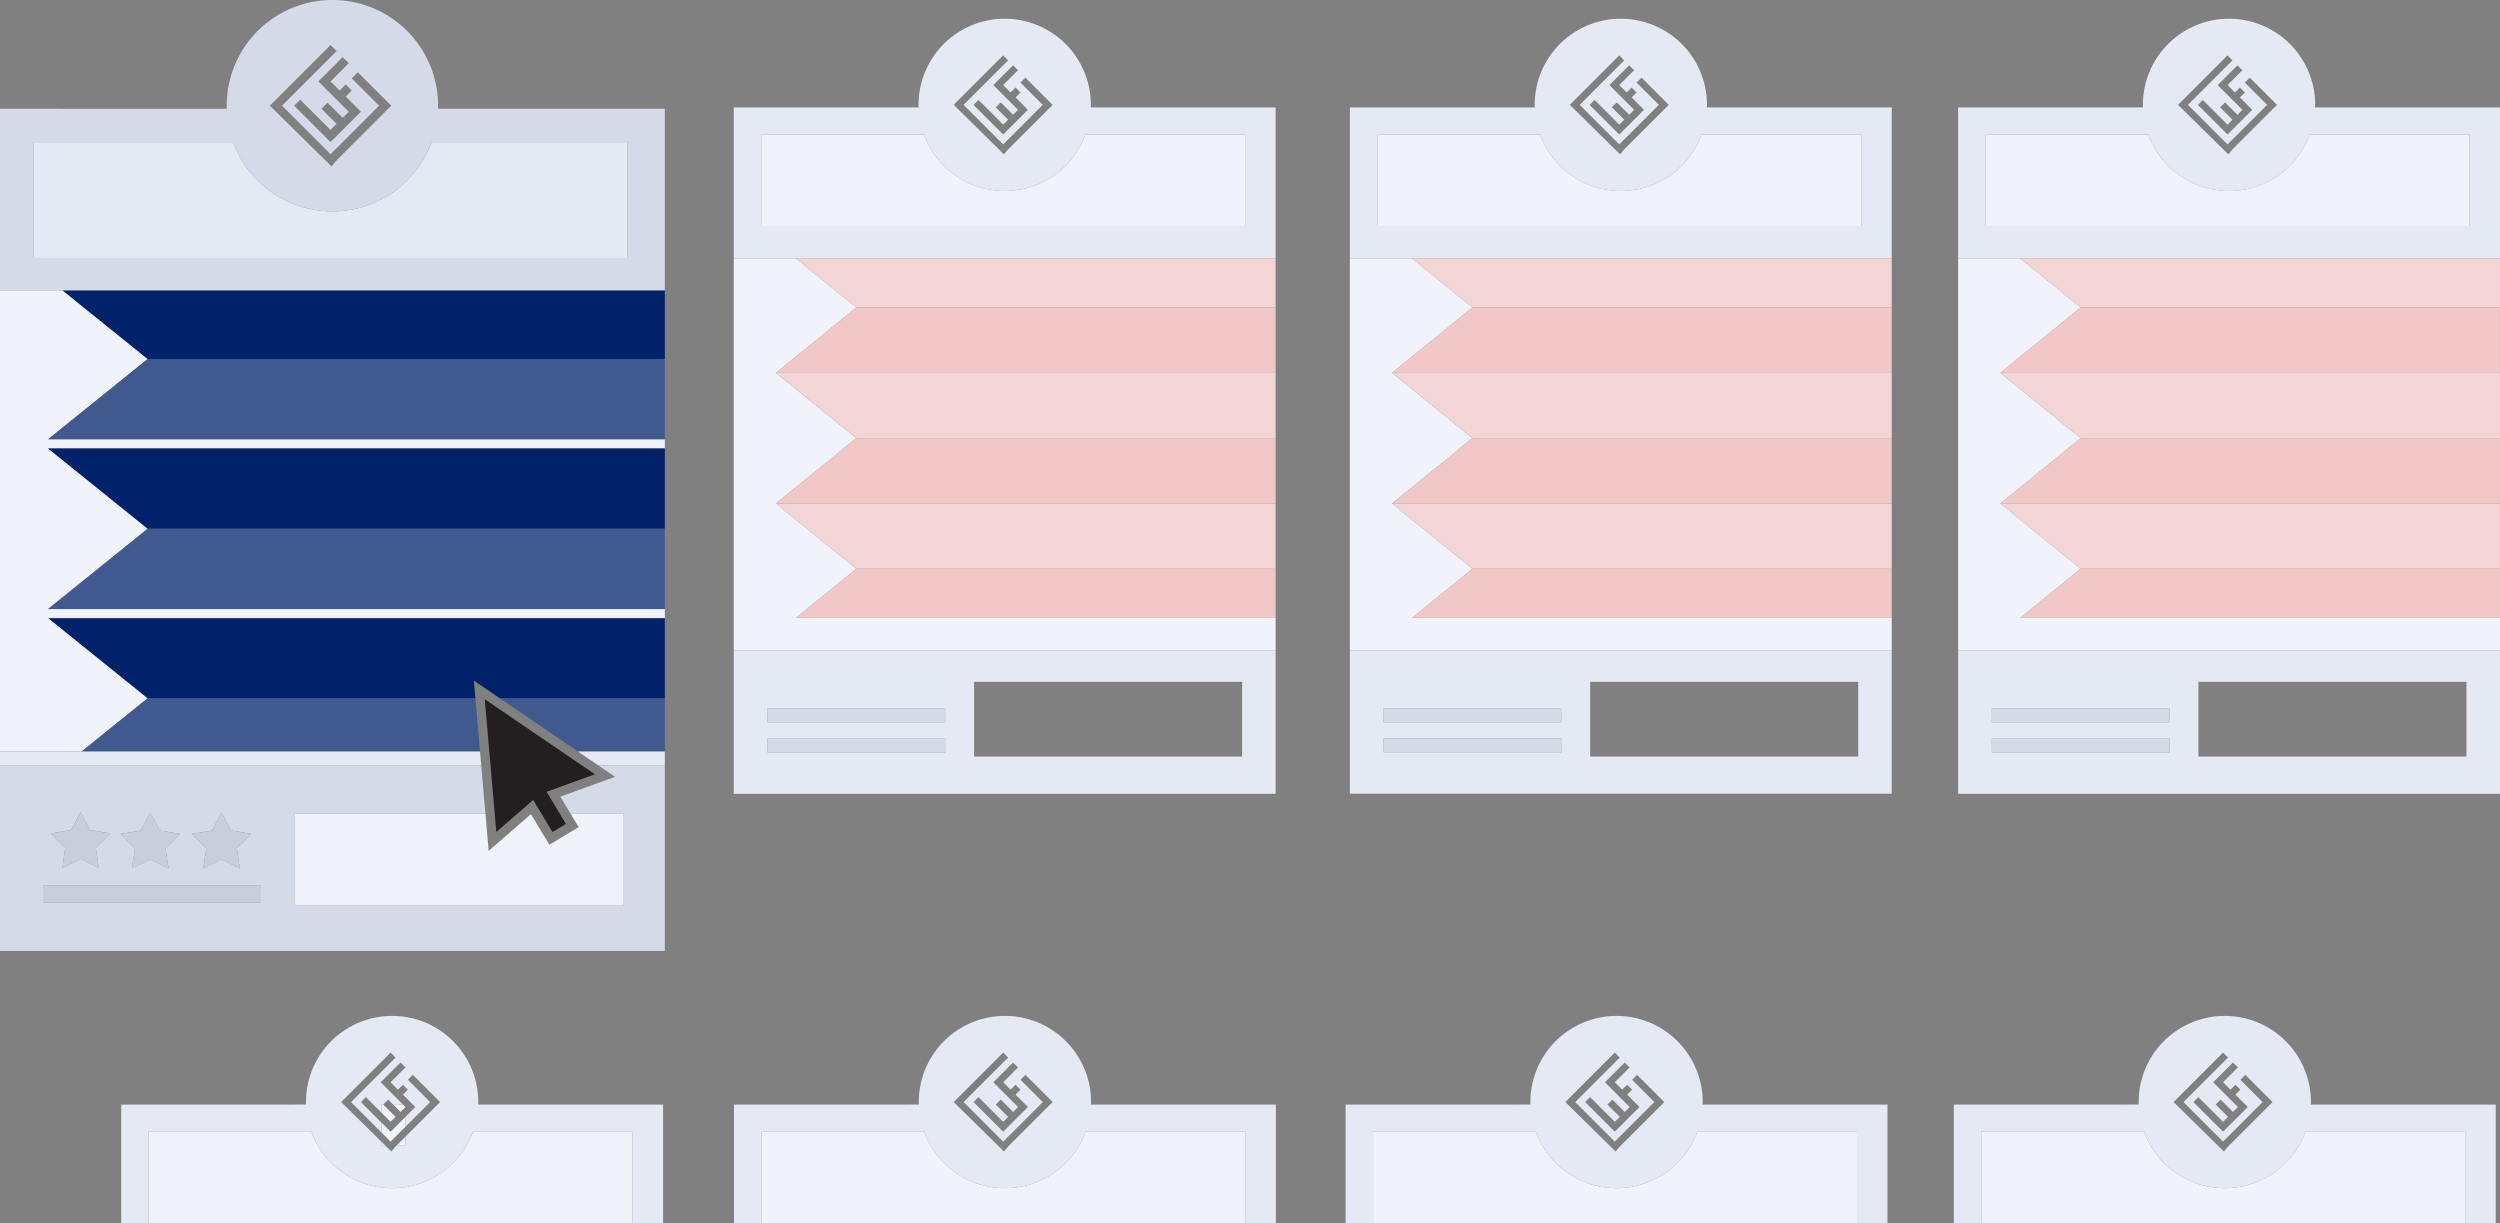 <svg xmlns="http://www.w3.org/2000/svg" width="430" height="210.385" viewBox="0 0 430 210.385">
  <rect x="0" y="0" width="430" height="210.385" fill="#808080" stroke="none"/>
  <g id="sp.ch_muster1" transform="translate(0 0)">
    <g id="grafiken" transform="translate(0 0)">
      <g id="_x31_" transform="translate(0)">
        <path id="Pfad_52090" data-name="Pfad 52090" d="M74.77,184.173,57.7,170.416h106.02v-1.59H57.625L74.77,155.01l-17.123-13.8H163.719v-1.59H57.647l17.123-13.8L60.114,114.011H49.368v79.325H63.4Z" transform="translate(-49.367 -64.074)" fill="#f0f3fa"/>
        <path id="Pfad_52091" data-name="Pfad 52091" d="M158.775,101.874V81.95H125.108a18.187,18.187,0,0,1-34.14,0H56.661v19.924H158.775Z" transform="translate(-50.862 -57.503)" fill="#e4e9f3"/>
        <path id="Pfad_52092" data-name="Pfad 52092" d="M76.9,128.867l-17.123,13.8H165.853v-13.8Z" transform="translate(-51.502 -67.119)" fill="#40598f"/>
        <path id="Pfad_52093" data-name="Pfad 52093" d="M76.9,165.58,59.754,179.4H165.848V165.58Z" transform="translate(-51.496 -74.644)" fill="#40598f"/>
        <path id="Pfad_52094" data-name="Pfad 52094" d="M135.548,211.425l-.8-9.164H78.387l-11.371,9.164Z" transform="translate(-52.984 -82.163)" fill="#40598f"/>
        <path id="Pfad_52095" data-name="Pfad 52095" d="M185.88,211.425v-9.164H157.491l13.446,9.164H185.88" transform="translate(-71.529 -82.163)" fill="#40598f"/>
        <path id="Pfad_52096" data-name="Pfad 52096" d="M62.884,114.011,77.54,125.822h88.949V114.011H62.884Z" transform="translate(-52.138 -64.074)" fill="#00226a"/>
        <path id="Pfad_52097" data-name="Pfad 52097" d="M165.853,148.223H59.781l17.123,13.8h88.949Z" transform="translate(-51.502 -71.087)" fill="#00226a"/>
        <path id="Pfad_52098" data-name="Pfad 52098" d="M165.867,184.958H59.847l17.071,13.757H133.28l-.265-3.041,4.462,3.041h28.389Z" transform="translate(-51.515 -78.616)" fill="#00226a"/>
        <path id="Pfad_52099" data-name="Pfad 52099" d="M177.9,216.172h11.444v-2.385H174.4Z" transform="translate(-74.995 -84.525)" fill="#e4e9f3"/>
        <path id="Pfad_52100" data-name="Pfad 52100" d="M131.931,213.787H49.368v2.385h82.771Z" transform="translate(-49.367 -84.525)" fill="#e4e9f3"/>
        <path id="Pfad_52101" data-name="Pfad 52101" d="M229.189,160.487l-13.811-11.221h-.023l.012-.01-.012-.01h.023l13.811-11.22-13.834-11.24,13.834-11.24-10.409-8.457H208.107V174.51h93.207v-5.565H218.78Z" transform="translate(-81.903 -62.656)" fill="#f0f3fa"/>
        <path id="Pfad_52102" data-name="Pfad 52102" d="M218.78,96.463h82.533V90.9h0v-20.4H269.507c0-.144.022-.285.022-.431a14.818,14.818,0,0,0-29.636,0c0,.145.018.286.022.431H208.107V96.463h10.673Zm-10.673,67.421v24.674h93.207V163.884H208.107Zm41.336,5.419h46.1v12.848h-46.1Zm-35.532,4.609h30.556v2.361H213.912Zm0,5.164h30.556v2.361H213.912ZM257,64.107l-2.552,2.552,1.276,1.277.851-.851.851.851-.851.85,2.127,2.127-4.254,4.254-5.1-5.1.851-.851,4.254,4.254.851-.851-2.127-2.127.851-.851,2.127,2.127.851-.851-4.254-4.253,3.4-3.4.851.851Zm-11.059,5.956,8.507-8.507.851.851-7.656,7.657,6.806,6.806,6.806-6.806-3.828-3.828.851-.851,4.679,4.679L255.3,77.72l-.714.851-8.644-8.508Zm-5.126,5.109a14.8,14.8,0,0,0,27.79,0h27.46V90.9H212.834V75.172h27.982Z" transform="translate(-81.903 -52.03)" fill="#e4e9f3"/>
        <rect id="Rechteck_21311" data-name="Rechteck 21311" width="30.556" height="2.361" transform="translate(132.008 127.045)" fill="#d4dae8"/>
        <rect id="Rechteck_21312" data-name="Rechteck 21312" width="30.556" height="2.361" transform="translate(132.008 121.882)" fill="#d4dae8"/>
        <path id="Pfad_52103" data-name="Pfad 52103" d="M297.284,96.035V80.309h-27.46a14.8,14.8,0,0,1-27.79,0H214.052V96.035h83.231Z" transform="translate(-83.122 -57.167)" fill="#f0f3fa"/>
        <path id="Pfad_52104" data-name="Pfad 52104" d="M217.224,128.966h85.958v-11.24H231.058Z" transform="translate(-83.772 -64.836)" fill="#f1c7c7"/>
        <path id="Pfad_52105" data-name="Pfad 52105" d="M221.531,182.711h82.534v-8.458H231.94Z" transform="translate(-84.655 -76.422)" fill="#f1c7c7"/>
        <path id="Pfad_52106" data-name="Pfad 52106" d="M217.253,157.222h85.935V146H231.064Z" transform="translate(-83.778 -70.631)" fill="#f1c7c7"/>
        <path id="Pfad_52107" data-name="Pfad 52107" d="M217.247,194.1l-.011-.01-.012.01Z" transform="translate(-83.772 -80.488)" fill="#c8cedb"/>
        <path id="Pfad_52108" data-name="Pfad 52108" d="M231.941,115.546h72.125v-8.457H221.532Z" transform="translate(-84.655 -62.656)" fill="#f4d5d5"/>
        <path id="Pfad_52109" data-name="Pfad 52109" d="M231.058,143.1h72.125v-11.24H217.224Z" transform="translate(-83.772 -67.734)" fill="#f4d5d5"/>
        <path id="Pfad_52110" data-name="Pfad 52110" d="M217.224,160.115l.012.01.011.01,13.811,11.221h72.125v-11.24H217.224Z" transform="translate(-83.772 -73.524)" fill="#f4d5d5"/>
        <path id="Pfad_52111" data-name="Pfad 52111" d="M350.481,160.137l-.012-.01-.012.01Z" transform="translate(-111.08 -73.527)" fill="#c8cedb"/>
        <path id="Pfad_52112" data-name="Pfad 52112" d="M482.07,160.137l-.012-.01-.012.01Z" transform="translate(-138.051 -73.527)" fill="#c8cedb"/>
        <path id="Pfad_52113" data-name="Pfad 52113" d="M60.113,101.137H163.719V95.572h0V69.909H124.709c.005-.176.013-.351.013-.528a18.18,18.18,0,1,0-36.36,0c0,.177.008.352.013.528H49.367v31.235l10.746-.006ZM49.367,214.756H163.719V182.848H152.275l2.883,1.965-9.418,3.412,1.752,2.909h9.146V206.9H100.081V191.133h32.779l-.722-8.286H49.367v31.909ZM109.353,62.073,106.222,65.2l1.566,1.566,1.044-1.044,1.044,1.044-1.044,1.043,2.609,2.609-5.219,5.219L99.96,69.379,101,68.335l5.219,5.219,1.044-1.044L104.657,69.9l1.044-1.043,2.609,2.609,1.044-1.044-5.219-5.218,4.175-4.176,1.044,1.044ZM95.785,69.381l10.438-10.438,1.044,1.044-9.393,9.394,8.35,8.35,8.35-8.35-4.7-4.7,1.044-1.044,5.74,5.741-9.394,9.393-.876,1.044L95.785,69.381Zm-6.312,6.268a18.187,18.187,0,0,0,34.14,0H157.28V95.572H55.166V75.648Zm1.154,124.933-3.153-1.559-3.153,1.559.519-3.459-2.466-2.5,3.473-.582,1.629-3.1,1.628,3.1,3.473.58-2.468,2.5.517,3.46Zm-12.269,0-3.153-1.559-3.153,1.559.519-3.459-2.466-2.5,3.473-.582,1.629-3.1,1.628,3.1,3.473.58-2.468,2.5Zm-11.985-.076-3.153-1.559-3.153,1.559.519-3.459-2.466-2.5,3.473-.582,1.629-3.1,1.628,3.1,3.473.58-2.468,2.5.517,3.46Zm27.882,5.925H56.767V203.5H94.255Z" transform="translate(-49.367 -51.201)" fill="#d4dae8"/>
        <path id="Pfad_52114" data-name="Pfad 52114" d="M156.931,232.57l-3.167-5.259-7.271,6.313-.559-6.414H113.155v15.763h56.558V227.209h-9.147l1.4,2.328Z" transform="translate(-62.441 -87.276)" fill="#f0f3fa"/>
        <rect id="Rechteck_21313" data-name="Rechteck 21313" width="37.488" height="2.928" transform="translate(7.4 152.301)" fill="#c8cedb"/>
        <path id="Pfad_52115" data-name="Pfad 52115" d="M67.107,229.977l-1.628-3.1-1.629,3.1-3.473.581,2.466,2.5-.519,3.459,3.153-1.559,3.153,1.559-.517-3.46,2.468-2.495Z" transform="translate(-51.624 -87.208)" fill="#c8cedb"/>
        <path id="Pfad_52116" data-name="Pfad 52116" d="M82.182,230.072l-1.628-3.1-1.629,3.1-3.473.582,2.466,2.5-.519,3.458,3.153-1.559,3.153,1.559-.517-3.459,2.468-2.5Z" transform="translate(-54.713 -87.227)" fill="#c8cedb"/>
        <path id="Pfad_52117" data-name="Pfad 52117" d="M97.614,230.072l-1.628-3.1-1.629,3.1-3.473.582,2.466,2.5-.519,3.458,3.153-1.559,3.152,1.559-.517-3.459,2.468-2.5Z" transform="translate(-57.876 -87.227)" fill="#c8cedb"/>
        <path id="Pfad_52118" data-name="Pfad 52118" d="M173.189,215.38l-18.952-12.916,1.99,22.842,6.344-5.509,3.322,5.519,2.314-1.393-3.331-5.533Z" transform="translate(-70.862 -82.204)" fill="#231f20"/>
        <g id="Gruppe_61871" data-name="Gruppe 61871" transform="translate(20.843 174.733)">
          <path id="Pfad_52119" data-name="Pfad 52119" d="M397.376,295.082l7.657-7.656-4.679-4.68-.851.851,3.828,3.829-6.806,6.806-6.805-6.806,7.656-7.657-.851-.851-8.508,8.508,8.644,8.508Z" transform="translate(-139.621 -272.607)" fill="none"/>
          <path id="Pfad_52120" data-name="Pfad 52120" d="M399.954,288.713l-.851.851-2.127-2.128-.851.851,2.127,2.127-.851.852-4.253-4.254-.851.851,5.1,5.1,4.253-4.254-2.127-2.127.851-.85-.851-.851-.851.851L397.4,284.46l2.552-2.552-.851-.851-3.4,3.4Z" transform="translate(-140.498 -273.046)" fill="none"/>
          <path id="Pfad_52121" data-name="Pfad 52121" d="M267.632,288.713l-.851.851-2.128-2.128-.85.851,2.127,2.127-.851.852-4.254-4.254-.851.851,5.1,5.1,4.254-4.254-2.127-2.127.851-.85-.851-.851-.851.851-1.277-1.277,2.553-2.552-.851-.851-3.4,3.4Z" transform="translate(-113.377 -273.046)" fill="none"/>
          <path id="Pfad_52122" data-name="Pfad 52122" d="M265.054,295.082l7.657-7.656-4.68-4.68-.851.851,3.829,3.829-6.806,6.806-6.805-6.806,7.656-7.657-.851-.851-8.508,8.508,8.644,8.508Z" transform="translate(-112.5 -272.607)" fill="none"/>
          <path id="Pfad_52123" data-name="Pfad 52123" d="M135.1,290.42l1.707-1.707-2.127-2.127.851-.85-.851-.851-.851.851-1.277-1.277,2.553-2.552-.851-.851-3.4,3.4,3.869,3.868.379.38.006,0-.006.006-.845.846-1.236-1.236-.891-.891-.851.851.041.041,2.087,2.086-.851.852-1.577-1.577-2.678-2.678-.851.851,3.528,3.528,1.576,1.577Z" transform="translate(-86.214 -273.046)" fill="none"/>
          <path id="Pfad_52124" data-name="Pfad 52124" d="M528.966,295.082l7.656-7.656-4.679-4.68-.851.851,3.828,3.829-6.806,6.806-6.806-6.806,7.657-7.657-.851-.851-8.508,8.508,8.644,8.508Z" transform="translate(-166.592 -272.607)" fill="none"/>
          <path id="Pfad_52125" data-name="Pfad 52125" d="M531.544,288.713l-.851.851-2.127-2.128-.851.851,2.127,2.127-.851.852-4.253-4.254-.851.851,5.1,5.1,4.254-4.254-2.128-2.127.851-.85-.851-.851-.851.851-1.276-1.277,2.553-2.552-.851-.851-3.4,3.4Z" transform="translate(-167.469 -273.046)" fill="none"/>
          <path id="Pfad_52126" data-name="Pfad 52126" d="M130.714,294.847l1.1,1.086.714-.851.235-.235,1.46-1.46,5.962-5.961-4.68-4.68-.851.851,3.829,3.829-4.261,4.26-2.546,2.546-1.577-1.577-5.229-5.228,7.657-7.657-.851-.851-8.508,8.508,6.93,6.821Z" transform="translate(-85.337 -272.607)" fill="none"/>
          <path id="Pfad_52127" data-name="Pfad 52127" d="M80.31,290.907h27.982a14.8,14.8,0,0,0,27.79,0h27.46v15.726h5.248v-20.4H136.983c0-.144.022-.285.022-.431a14.818,14.818,0,1,0-29.636,0c0,.145.018.286.022.431H75.583v20.4H80.31Zm41.616-13.616.851.851L115.12,285.8l5.228,5.228v-1.7L116.82,285.8l.851-.851,2.677,2.677v-1.361h.341l-.041-.041.851-.851.891.891h1.7l-3.869-3.868,3.4-3.4.851.851-2.552,2.552,1.276,1.277.851-.851.851.851-.851.85,2.127,2.127-1.707,1.707v1.7l4.26-4.26L124.9,281.97l.851-.851,4.679,4.679-5.961,5.961v1.461h-1.461l-.234.234-.714.851-1.1-1.086h-.611v-.6l-6.93-6.821,8.507-8.507Z" transform="translate(-75.583 -270.98)" fill="#e4e9f3"/>
          <path id="Pfad_52128" data-name="Pfad 52128" d="M137.3,296.044a14.8,14.8,0,0,1-27.79,0H81.528V311.77H164.76V296.044Z" transform="translate(-76.802 -276.117)" fill="#f0f3fa"/>
          <path id="Pfad_52129" data-name="Pfad 52129" d="M137.081,290.686l-.006,0v.01Z" transform="translate(-88.187 -275.018)" fill="#e4e9f3"/>
          <path id="Pfad_52130" data-name="Pfad 52130" d="M136.538,290.593v-.01l-.379-.38h-1.7l1.236,1.236Z" transform="translate(-87.65 -274.92)" fill="#f0f3fa"/>
          <path id="Pfad_52131" data-name="Pfad 52131" d="M134.316,292.289l-2.087-2.086h-.34v1.361l1.577,1.577Z" transform="translate(-87.124 -274.92)" fill="#f0f3fa"/>
          <path id="Pfad_52132" data-name="Pfad 52132" d="M136.012,294.538v-1.7l-2.547,2.547-1.576-1.577v1.7l1.577,1.577Z" transform="translate(-87.124 -275.46)" fill="#f0f3fa"/>
          <path id="Pfad_52133" data-name="Pfad 52133" d="M136.7,298.577v-1.46l-1.46,1.46Z" transform="translate(-87.81 -276.337)" fill="#f0f3fa"/>
          <path id="Pfad_52134" data-name="Pfad 52134" d="M131.889,298.8h.611l-.611-.6Z" transform="translate(-87.124 -276.559)" fill="#f0f3fa"/>
          <path id="Pfad_52135" data-name="Pfad 52135" d="M212.88,290.907h27.982a14.8,14.8,0,0,0,27.79,0h27.46v15.726h5.248v-20.4H269.553c0-.144.022-.285.022-.431a14.818,14.818,0,0,0-29.636,0c0,.145.018.286.022.431H208.154v20.4h4.727V290.907Zm44.13-11.065-2.552,2.552,1.276,1.277.851-.851.851.851-.851.85,2.127,2.127-4.254,4.254-5.1-5.1.851-.851,4.254,4.254.851-.851-2.127-2.127.851-.851,2.127,2.127.851-.851-4.254-4.253,3.4-3.4Zm-2.551-2.551.851.851-7.656,7.657,6.806,6.806,6.806-6.806-3.828-3.828.851-.851,4.679,4.679-7.657,7.657-.714.851-8.644-8.508,8.508-8.507Z" transform="translate(-102.755 -270.98)" fill="#e4e9f3"/>
          <path id="Pfad_52136" data-name="Pfad 52136" d="M269.871,296.044a14.8,14.8,0,0,1-27.79,0H214.1V311.77h83.231V296.044h-27.46Z" transform="translate(-103.974 -276.117)" fill="#f0f3fa"/>
          <path id="Pfad_52137" data-name="Pfad 52137" d="M345.2,290.907h27.982a14.8,14.8,0,0,0,27.79,0h27.46v15.726h5.248v-20.4H401.875c0-.144.022-.285.022-.431a14.818,14.818,0,0,0-29.636,0c0,.145.018.286.022.431H340.476v20.4H345.2V290.907Zm44.13-11.065-2.552,2.552,1.276,1.277.851-.851.851.851-.851.85,2.127,2.127L386.78,290.9l-5.1-5.1.851-.851,4.254,4.254.851-.851-2.127-2.127.851-.851,2.127,2.127.851-.851-4.254-4.253,3.4-3.4Zm-2.551-2.551.851.851-7.656,7.657,6.806,6.806,6.806-6.806-3.828-3.828.851-.851,4.679,4.679-7.657,7.657-.714.851-8.644-8.508,8.508-8.507Z" transform="translate(-129.877 -270.98)" fill="#e4e9f3"/>
          <path id="Pfad_52138" data-name="Pfad 52138" d="M402.193,296.044a14.8,14.8,0,0,1-27.79,0H346.421V311.77h83.231V296.044Z" transform="translate(-131.095 -276.117)" fill="#f0f3fa"/>
          <path id="Pfad_52139" data-name="Pfad 52139" d="M476.792,290.907h27.982a14.8,14.8,0,0,0,27.79,0h27.46v15.726h5.248v-20.4H533.465c0-.144.022-.285.022-.431a14.818,14.818,0,0,0-29.636,0c0,.145.018.286.022.431H472.066v20.4h4.727V290.907Zm44.13-11.065-2.552,2.552,1.276,1.277.851-.851.851.851-.851.85,2.127,2.127L518.37,290.9l-5.1-5.1.851-.851,4.254,4.254.851-.851-2.127-2.127.851-.851,2.127,2.127.851-.851-4.254-4.253,3.4-3.4Zm-2.551-2.551.851.851-7.656,7.657,6.806,6.806,6.806-6.806-3.828-3.828.851-.851,4.679,4.679-7.657,7.657-.714.851-8.644-8.508,8.507-8.507Z" transform="translate(-156.848 -270.98)" fill="#e4e9f3"/>
          <path id="Pfad_52140" data-name="Pfad 52140" d="M533.782,296.044a14.8,14.8,0,0,1-27.79,0H478.01V311.77h83.232V296.044h-27.46Z" transform="translate(-158.066 -276.117)" fill="#f0f3fa"/>
        </g>
        <path id="Pfad_52141" data-name="Pfad 52141" d="M362.48,160.487l-13.811-11.221h-.024l.012-.01-.012-.01h.024l13.811-11.22-13.834-11.24,13.834-11.24-10.409-8.457H341.4V174.51H434.6v-5.565H352.07Z" transform="translate(-109.223 -62.656)" fill="#f0f3fa"/>
        <path id="Pfad_52142" data-name="Pfad 52142" d="M352.07,96.463H434.6V90.9h0v-20.4H402.8c0-.144.022-.285.022-.431a14.818,14.818,0,0,0-29.636,0c0,.145.018.286.022.431H341.4V96.463h10.673ZM341.4,163.884v24.674H434.6V163.884H341.4Zm41.335,5.419h46.1v12.848h-46.1ZM347.2,173.911h30.556v2.361H347.2Zm0,5.164h30.556v2.361H347.2ZM390.291,64.107l-2.552,2.552,1.276,1.277.851-.851.851.851-.851.85,2.127,2.127-4.254,4.254-5.1-5.1.851-.851,4.254,4.254.851-.851-2.127-2.127.851-.851,2.127,2.127.851-.851-4.254-4.253,3.4-3.4.851.851Zm-11.059,5.956,8.508-8.507.851.851-7.656,7.657,6.806,6.806,6.806-6.806-3.828-3.828.851-.851,4.679,4.679L388.59,77.72l-.714.851-8.644-8.508Zm-5.126,5.109a14.8,14.8,0,0,0,27.79,0h27.46V90.9H346.124V75.172h27.982Z" transform="translate(-109.223 -52.03)" fill="#e4e9f3"/>
        <rect id="Rechteck_21314" data-name="Rechteck 21314" width="30.556" height="2.361" transform="translate(237.979 127.045)" fill="#d4dae8"/>
        <rect id="Rechteck_21315" data-name="Rechteck 21315" width="30.556" height="2.361" transform="translate(237.979 121.882)" fill="#d4dae8"/>
        <path id="Pfad_52143" data-name="Pfad 52143" d="M430.574,96.035V80.309h-27.46a14.8,14.8,0,0,1-27.79,0H347.343V96.035Z" transform="translate(-110.441 -57.167)" fill="#f0f3fa"/>
        <path id="Pfad_52144" data-name="Pfad 52144" d="M350.514,128.966h85.958v-11.24H364.348Z" transform="translate(-111.092 -64.836)" fill="#f1c7c7"/>
        <path id="Pfad_52145" data-name="Pfad 52145" d="M354.822,182.711h82.533v-8.458H365.231Z" transform="translate(-111.974 -76.422)" fill="#f1c7c7"/>
        <path id="Pfad_52146" data-name="Pfad 52146" d="M350.544,157.222h85.935V146H364.355Z" transform="translate(-111.098 -70.631)" fill="#f1c7c7"/>
        <path id="Pfad_52147" data-name="Pfad 52147" d="M350.538,194.1l-.012-.01-.012.01Z" transform="translate(-111.092 -80.488)" fill="#c8cedb"/>
        <path id="Pfad_52148" data-name="Pfad 52148" d="M365.231,115.546h72.124v-8.457H354.822Z" transform="translate(-111.974 -62.656)" fill="#f4d5d5"/>
        <path id="Pfad_52149" data-name="Pfad 52149" d="M364.348,143.1h72.124v-11.24H350.514Z" transform="translate(-111.092 -67.734)" fill="#f4d5d5"/>
        <path id="Pfad_52150" data-name="Pfad 52150" d="M350.514,160.115l.012.01.012.01,13.811,11.221h72.124v-11.24H350.514Z" transform="translate(-111.092 -73.524)" fill="#f4d5d5"/>
        <path id="Pfad_52151" data-name="Pfad 52151" d="M482.07,160.137l-.012-.01-.012.01Z" transform="translate(-138.051 -73.527)" fill="#c8cedb"/>
        <path id="Pfad_52152" data-name="Pfad 52152" d="M494.069,160.487l-13.811-11.221h-.023l.011-.01-.011-.01h.023l13.811-11.22-13.834-11.24,13.834-11.24-10.409-8.457H472.987V174.51h93.207v-5.565H483.66Z" transform="translate(-136.194 -62.656)" fill="#f0f3fa"/>
        <path id="Pfad_52153" data-name="Pfad 52153" d="M483.66,96.463h82.533V90.9h0v-20.4H534.387c0-.144.022-.285.022-.431a14.818,14.818,0,1,0-29.636,0c0,.145.018.286.022.431H472.987V96.463H483.66Zm-10.673,67.421v24.674h93.207V163.884H472.987Zm41.336,5.419h46.1v12.848h-46.1Zm-35.533,4.609h30.556v2.361H478.791v-2.361Zm0,5.164h30.556v2.361H478.791v-2.361Zm43.09-114.968-2.552,2.552,1.276,1.277.851-.851.851.851-.851.85,2.127,2.127-4.254,4.254-5.1-5.1.851-.851,4.254,4.254.851-.851-2.127-2.127.851-.851,2.127,2.127.851-.851-4.254-4.253,3.4-3.4.851.851Zm-11.059,5.956,8.508-8.507.851.851-7.656,7.657,6.806,6.806,6.806-6.806-3.828-3.828.851-.851,4.679,4.679L520.18,77.72l-.714.851-8.644-8.508ZM505.7,75.172a14.8,14.8,0,0,0,27.79,0h27.46V90.9H477.714V75.172H505.7Z" transform="translate(-136.194 -52.03)" fill="#e4e9f3"/>
        <rect id="Rechteck_21316" data-name="Rechteck 21316" width="30.556" height="2.361" transform="translate(342.597 127.045)" fill="#d4dae8"/>
        <rect id="Rechteck_21317" data-name="Rechteck 21317" width="30.556" height="2.361" transform="translate(342.597 121.882)" fill="#d4dae8"/>
        <path id="Pfad_52154" data-name="Pfad 52154" d="M562.163,96.035V80.309H534.7a14.8,14.8,0,0,1-27.79,0H478.932V96.035h83.232Z" transform="translate(-137.413 -57.167)" fill="#f0f3fa"/>
        <path id="Pfad_52155" data-name="Pfad 52155" d="M482.1,128.966h85.958v-11.24H495.938Z" transform="translate(-138.063 -64.836)" fill="#f1c7c7"/>
        <path id="Pfad_52156" data-name="Pfad 52156" d="M486.411,182.711h82.533v-8.458H496.82Z" transform="translate(-138.946 -76.422)" fill="#f1c7c7"/>
        <path id="Pfad_52157" data-name="Pfad 52157" d="M482.133,157.222h85.935V146H495.943Z" transform="translate(-138.069 -70.631)" fill="#f1c7c7"/>
        <path id="Pfad_52158" data-name="Pfad 52158" d="M482.127,194.1l-.012-.01-.011.01Z" transform="translate(-138.063 -80.488)" fill="#c8cedb"/>
        <path id="Pfad_52159" data-name="Pfad 52159" d="M496.821,115.546h72.124v-8.457H486.412Z" transform="translate(-138.946 -62.656)" fill="#f4d5d5"/>
        <path id="Pfad_52160" data-name="Pfad 52160" d="M495.938,143.1h72.124v-11.24H482.1Z" transform="translate(-138.063 -67.734)" fill="#f4d5d5"/>
        <path id="Pfad_52161" data-name="Pfad 52161" d="M482.1,160.115l.011.01.012.01,13.811,11.221h72.124v-11.24H482.1Z" transform="translate(-138.063 -73.524)" fill="#f4d5d5"/>
      </g>
    </g>
  </g>
</svg>
